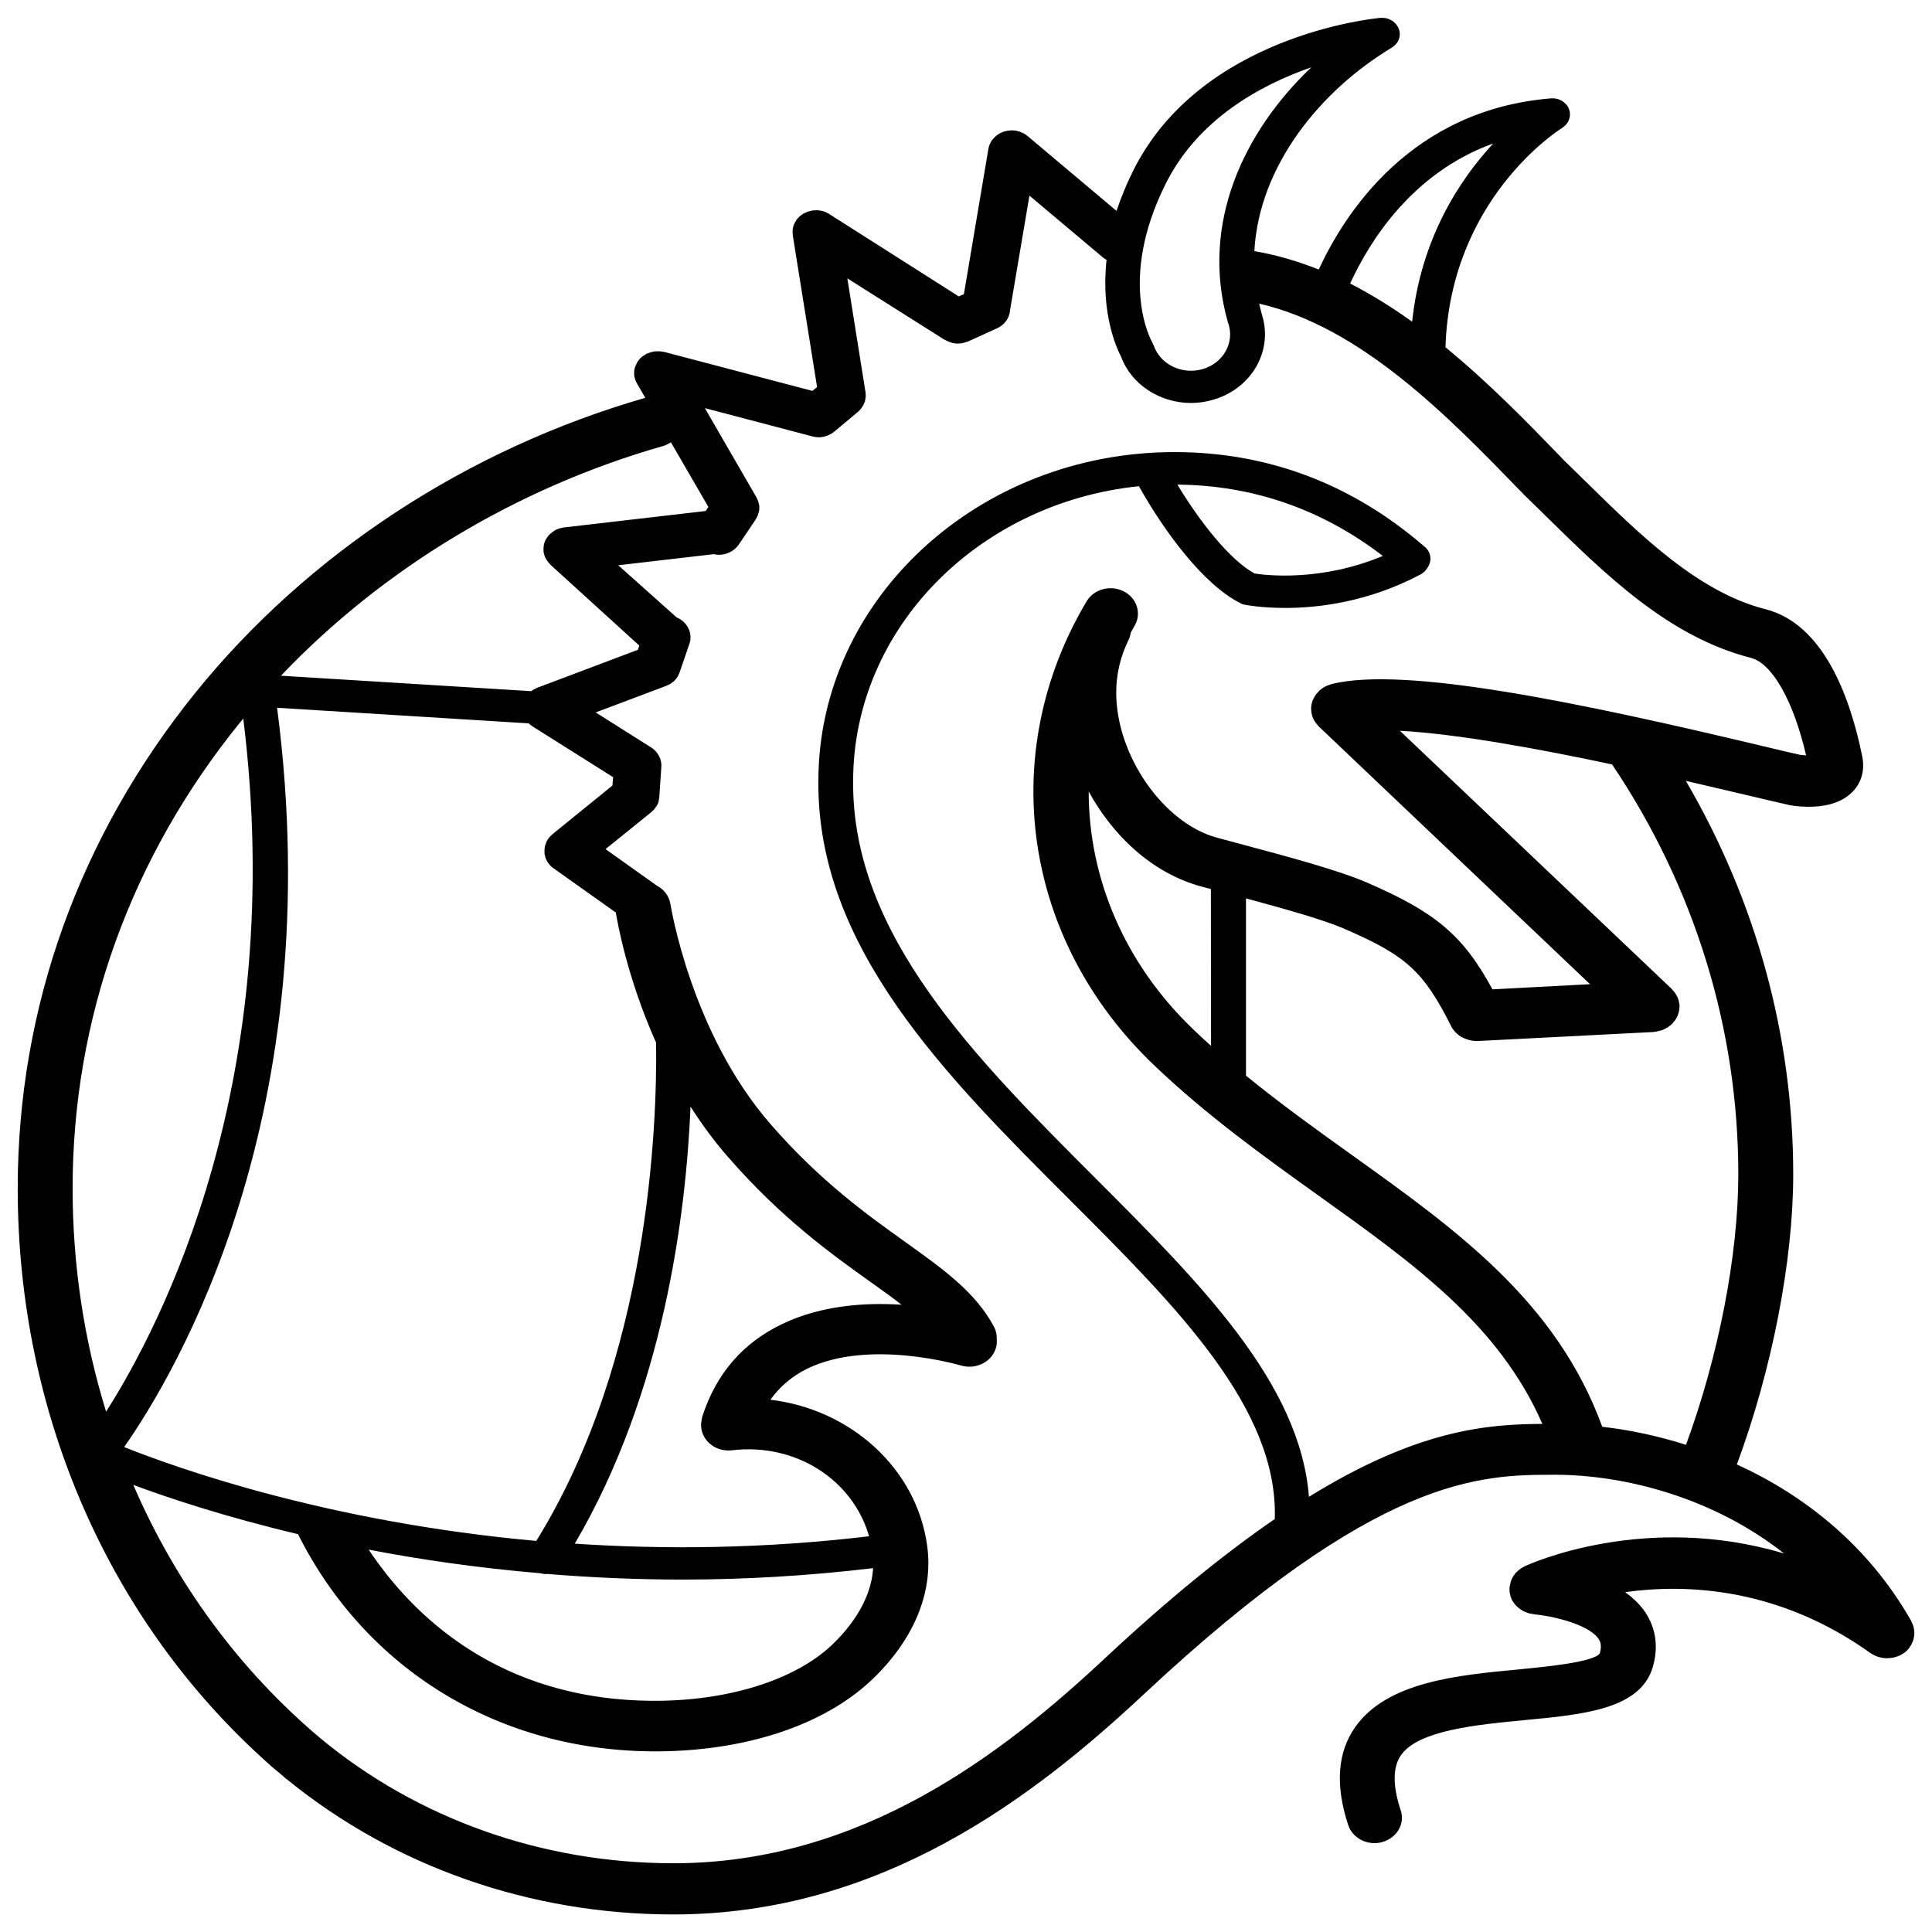 <svg xmlns="http://www.w3.org/2000/svg" xmlns:xlink="http://www.w3.org/1999/xlink" id="Layer_1" x="0px" y="0px" viewBox="0 0 1200 1200" style="enable-background:new 0 0 1200 1200;" xml:space="preserve"><path d="M1188.9,1012.4c-0.1-0.5-0.2-1-0.3-1.5c-0.1-0.5-0.2-1-0.4-1.5c-0.2-0.5-0.5-1.1-0.7-1.6c-0.2-0.3-0.3-0.7-0.4-1 c-0.1-0.1-0.2-0.3-0.2-0.4c0,0,0-0.1-0.1-0.1c-26.6-46.6-66.3-77.7-108-96.7c21.7-58.5,35-126.3,35-180.1c0-86-23-169.7-66.7-244.5 c14.7,3.4,27.6,6.5,37.6,8.8c11,2.6,19.9,4.7,26.1,6.1l0.8,0.2c2.3,0.4,6.7,1,11.9,1c8.4,0,18.9-1.6,26.2-8.4 c6.3-5.8,8.7-13.8,7-22.7c-7.4-36.7-23.9-82.4-60.1-91.6c-41.7-10.6-77.4-45.6-111.9-79.5c-4.6-4.5-9.2-9-13.8-13.5l-1.6-1.7 c-20.6-21.3-44.5-45.9-71.5-68c2.9-91.7,69.7-134.6,72.6-136.3c0.1-0.1,0.2-0.2,0.3-0.3c0.3-0.2,0.6-0.5,0.9-0.7 c0.2-0.2,0.5-0.4,0.7-0.6c0.2-0.2,0.5-0.5,0.7-0.8s0.4-0.5,0.6-0.8c0.2-0.3,0.3-0.6,0.5-0.9c0.1-0.3,0.3-0.5,0.4-0.9 c0.1-0.3,0.2-0.6,0.3-0.9s0.2-0.6,0.2-0.9c0.1-0.3,0.1-0.6,0.1-1c0-0.3,0-0.7,0-1c0-0.2,0-0.3,0-0.5s-0.1-0.3-0.1-0.5 c0-0.4-0.1-0.7-0.2-1c-0.1-0.3-0.2-0.6-0.3-0.9s-0.3-0.6-0.4-1c-0.1-0.3-0.3-0.6-0.5-0.8c-0.1-0.2-0.2-0.3-0.3-0.5 c-0.1-0.2-0.2-0.3-0.4-0.4c-0.2-0.2-0.4-0.4-0.6-0.6c-0.3-0.3-0.6-0.6-0.9-0.9c-0.2-0.1-0.4-0.3-0.6-0.4c-0.4-0.3-0.7-0.5-1.1-0.7 c-0.2-0.1-0.4-0.2-0.7-0.3c-0.4-0.2-0.7-0.3-1.1-0.5c-0.3-0.1-0.6-0.2-0.9-0.2c-0.3-0.1-0.7-0.2-1.1-0.2c-0.4-0.1-0.7-0.1-1-0.1 c-0.4,0-0.7,0-1.1,0c-0.2,0-0.3,0-0.5,0c-86.9,7.1-128,71.2-144.2,106.3c-12.9-5.1-26.2-9.1-40-11.4c2.9-53.4,41.5-100.1,85.5-126.5 c0.2-0.1,0.3-0.2,0.4-0.3c0.3-0.2,0.6-0.4,0.9-0.7c0.3-0.2,0.5-0.4,0.7-0.7c0.2-0.3,0.5-0.5,0.7-0.7c0.2-0.3,0.4-0.5,0.6-0.8 c0.2-0.3,0.3-0.6,0.5-0.9c0.2-0.3,0.3-0.6,0.4-0.9c0.1-0.3,0.2-0.6,0.3-0.9s0.2-0.6,0.2-0.9s0.1-0.6,0.1-0.9c0-0.4,0-0.7,0-1.1 c0-0.2,0-0.4,0-0.5c0-0.1-0.1-0.2-0.1-0.3c0-0.4-0.1-0.7-0.2-1.1c-0.1-0.3-0.2-0.6-0.3-0.9c-0.1-0.3-0.3-0.6-0.4-0.9 c-0.2-0.3-0.4-0.7-0.6-1c-0.1-0.1-0.1-0.2-0.2-0.3c-0.1-0.1-0.2-0.3-0.3-0.4c-0.2-0.3-0.5-0.6-0.8-0.9c-0.2-0.2-0.5-0.4-0.7-0.7 c-0.3-0.2-0.5-0.4-0.8-0.6s-0.6-0.4-0.9-0.5c-0.3-0.2-0.6-0.3-0.9-0.5c-0.3-0.1-0.6-0.3-0.9-0.4c-0.3-0.1-0.7-0.2-1-0.3 c-0.3-0.1-0.7-0.1-1.1-0.2c-0.3,0-0.7-0.1-1-0.1c-0.4,0-0.8,0-1.3,0c-0.2,0-0.3,0-0.5,0c-4.5,0.4-111.8,11-153.6,95 c-4.3,8.7-7.7,17-10.3,24.9l-55-46.3l-0.1-0.1c-0.2-0.2-0.4-0.3-0.7-0.5c-0.5-0.4-1-0.8-1.6-1.1c-0.4-0.2-0.8-0.4-1.3-0.6 c-0.4-0.2-0.9-0.4-1.3-0.6c-0.6-0.2-1.3-0.3-2-0.5c-0.3-0.1-0.5-0.2-0.8-0.2c0,0,0,0-0.1,0c-4.7-0.6-9.6,0.8-13,4.3 c-0.4,0.4-0.7,0.9-1.1,1.3c-0.2,0.3-0.4,0.5-0.6,0.7c-0.3,0.5-0.5,1-0.8,1.5c-0.2,0.3-0.3,0.6-0.5,1c-0.2,0.6-0.4,1.2-0.5,1.8 c-0.1,0.3-0.2,0.5-0.2,0.8l-15.2,90.2l-3.2,1.4L515,132.9c-0.2-0.2-0.5-0.2-0.7-0.4c-0.5-0.3-1.1-0.6-1.6-0.8 c-0.4-0.2-0.8-0.3-1.1-0.4c-0.5-0.2-1-0.3-1.5-0.4c-0.4-0.1-0.9-0.1-1.4-0.2c-0.5-0.1-0.9-0.1-1.4-0.1s-1.1,0-1.6,0.1 c-0.3,0-0.7,0-1,0c-0.1,0-0.2,0.1-0.3,0.1c-0.5,0.1-1.1,0.2-1.6,0.4c-0.4,0.1-0.8,0.2-1.2,0.3c-0.5,0.2-0.9,0.4-1.3,0.6 c-0.4,0.2-0.9,0.4-1.3,0.6c-0.4,0.2-0.7,0.5-1,0.7c-0.4,0.3-0.8,0.6-1.2,0.9c-0.3,0.2-0.5,0.5-0.8,0.8c-0.4,0.4-0.8,0.8-1.1,1.2 c-0.1,0.1-0.1,0.1-0.2,0.2c-0.2,0.3-0.3,0.5-0.4,0.8c-0.3,0.5-0.6,0.9-0.8,1.4c-0.2,0.4-0.3,0.8-0.5,1.1c-0.2,0.5-0.3,0.9-0.4,1.3 c-0.1,0.5-0.2,0.9-0.2,1.3c-0.1,0.4-0.1,0.8-0.1,1.3s0,1,0.1,1.5c0,0.3,0,0.6,0,0.9l15.1,94.3l-2.9,2.4l-92-24.2 c-0.3-0.1-0.6-0.1-0.9-0.1c-0.6-0.1-1.2-0.2-1.8-0.3c-0.5,0-0.9,0-1.4,0s-1,0-1.5,0c-0.5,0.1-1,0.2-1.5,0.3 c-0.4,0.1-0.9,0.1-1.3,0.3c-0.6,0.2-1.1,0.4-1.7,0.6c-0.3,0.1-0.6,0.2-0.9,0.3c0,0-0.1,0-0.1,0.1c-0.6,0.3-1.1,0.7-1.6,1 c-0.2,0.2-0.5,0.3-0.8,0.5c-0.4,0.3-0.8,0.7-1.2,1.1c-0.3,0.3-0.6,0.5-0.8,0.8c-0.2,0.2-0.3,0.5-0.5,0.7c-0.4,0.5-0.7,1-1,1.5 c-0.1,0.2-0.2,0.5-0.3,0.7c-0.3,0.6-0.6,1.2-0.8,1.8c0,0,0,0.1-0.1,0.1c-0.1,0.3-0.1,0.6-0.2,0.9c-0.1,0.5-0.3,1.1-0.3,1.6 c0,0.4,0,0.9,0,1.3c0,0.5,0,0.9,0,1.3c0.1,0.5,0.2,0.9,0.3,1.4c0.1,0.4,0.2,0.8,0.3,1.2c0.2,0.5,0.4,1.1,0.7,1.6 c0.1,0.3,0.2,0.5,0.4,0.8l5.2,9c-110.5,31.8-209.6,96.8-279.3,183C49.2,519.6,11,626.1,11,738.1c0,140.1,56.9,269.8,156.5,358 c0.2,0.2,0.4,0.4,0.6,0.6c1.6,1.4,3.2,2.7,4.8,4c1.6,1.4,3.2,2.8,4.9,4.2c0.2,0.2,0.4,0.3,0.7,0.5c66.4,54,150.9,83.7,239.7,83.7 c129.3,0,224.1-73.1,292.3-136.8C856.3,916,919.6,916,965.9,916c42.5,0,97.8,13.8,142.2,48.9c-86.3-25.8-157.4,6.2-161.2,8 c-0.2,0.1-0.3,0.2-0.5,0.3c-0.3,0.1-0.5,0.3-0.7,0.4c-0.7,0.4-1.4,0.8-2,1.3c-0.2,0.2-0.4,0.4-0.7,0.6c-0.6,0.5-1.1,1-1.6,1.5 c-0.3,0.3-0.5,0.6-0.7,1c-0.4,0.5-0.8,1-1.1,1.5c-0.3,0.4-0.4,0.9-0.6,1.3c-0.2,0.5-0.5,1-0.6,1.5c-0.1,0.4-0.2,0.9-0.3,1.3 c-0.1,0.6-0.3,1.2-0.4,1.8c0,0.1,0,0.2-0.1,0.3c0,0.4,0,0.7,0,1c0,0.6,0,1.2,0,1.8c0,0.5,0.2,1,0.3,1.5s0.2,1,0.3,1.5 c0.2,0.6,0.5,1.2,0.7,1.8c0.1,0.3,0.2,0.6,0.4,0.9c0,0.1,0.1,0.2,0.2,0.2c0.3,0.6,0.7,1.2,1.2,1.7c0.2,0.3,0.4,0.7,0.7,0.9 c0.4,0.5,0.9,0.9,1.4,1.3c0.3,0.3,0.6,0.6,0.9,0.8c0.5,0.4,1.1,0.7,1.7,1.1c0.3,0.2,0.7,0.5,1,0.6c0.6,0.3,1.2,0.5,1.8,0.7 c0.4,0.2,0.8,0.4,1.3,0.5c0.5,0.2,1.1,0.2,1.6,0.3c0.6,0.1,1.1,0.3,1.7,0.3c0.1,0,0.2,0,0.3,0.1c9.4,0.8,32.5,5.6,39.4,14.7 c1.4,1.8,2.6,4.4,1.2,9.5c-3.6,5.5-34,8.4-50.3,10c-38.3,3.6-81.6,7.7-101.5,35.6c-11.2,15.7-12.7,36.2-4.5,61.1 c2.3,6.8,9,11.2,16.3,11.2c1.7,0,3.3-0.2,5-0.7c9-2.6,14.1-11.4,11.3-19.7c-5.1-15.4-5-27,0.3-34.4c11-15.4,47.4-18.8,76.6-21.6 c37.2-3.5,72.4-6.9,79.8-33.4c3.7-13.1,1.5-25.4-6.3-35.7c-3.1-4-6.9-7.4-11-10.4c38.4-5.3,95.4-2.8,152.3,37.8 c0.6,0.4,1.2,0.8,1.9,1.1c0.2,0.1,0.3,0.2,0.5,0.3c0.9,0.5,1.9,0.8,2.8,1.1c0.3,0.1,0.5,0.1,0.8,0.2c0.7,0.2,1.4,0.3,2.1,0.4 c0.4,0.1,0.8,0.1,1.2,0.1c0.3,0,0.7,0.1,1.1,0.1c0.2,0,0.4-0.1,0.6-0.1c0.8,0,1.6-0.1,2.4-0.2c0.4-0.1,0.8-0.1,1.2-0.2 c0.8-0.2,1.5-0.5,2.3-0.7c0.4-0.2,0.8-0.3,1.2-0.5c0.1,0,0.2-0.1,0.3-0.1c0.8-0.4,1.6-0.9,2.3-1.4c0.2-0.1,0.3-0.2,0.5-0.3 c1-0.7,1.9-1.6,2.6-2.5l0.1-0.1c0.2-0.3,0.3-0.5,0.5-0.8c0.4-0.5,0.8-1.1,1.1-1.7c0.2-0.4,0.4-0.9,0.6-1.3c0.2-0.5,0.4-1,0.6-1.5 s0.2-1,0.3-1.5c0.1-0.5,0.2-1,0.3-1.5c0-0.5,0-1,0-1.4C1189,1013.4,1189,1012.9,1188.9,1012.4z M927.5,89.1 c-20.6,22.2-44.9,58.7-50.4,110.7c-12.3-8.8-25.1-16.8-38.5-23.7C850.2,150.8,876.5,107.5,927.5,89.1z M723.9,114.4 c20.2-40.7,59.5-61.8,90.6-72.6c-41.8,39.7-69.3,97.1-51.8,158.5c0,0.1,0.1,0.1,0.1,0.2s0,0.2,0.1,0.3c4.1,11.9-3,24.6-15.7,28.4 c-12.8,3.8-26.5-2.7-30.6-14.6l-0.8-1.7C714.9,211.3,694.2,174,723.9,114.4z M411.6,277.1c1.9-0.5,3.6-1.4,5.1-2.4l23.3,40.2 l-1.7,2.5l-88,10.2c-0.2,0-0.4,0.1-0.5,0.1c-0.5,0.1-1,0.2-1.5,0.3c-0.5,0.1-0.9,0.2-1.3,0.4c-0.4,0.2-0.8,0.3-1.3,0.5 s-0.9,0.4-1.3,0.7c-0.4,0.2-0.7,0.5-1,0.7c-0.4,0.3-0.9,0.6-1.3,1c-0.1,0.1-0.3,0.2-0.4,0.3c-0.2,0.2-0.3,0.4-0.5,0.5 c-0.4,0.4-0.7,0.8-1,1.2c-0.3,0.3-0.5,0.7-0.7,1c-0.2,0.4-0.5,0.8-0.7,1.2c-0.2,0.4-0.4,0.8-0.5,1.2c-0.2,0.4-0.3,0.9-0.4,1.3 c-0.1,0.4-0.2,0.8-0.2,1.3c-0.1,0.5-0.1,0.9-0.1,1.3c0,0.5,0,0.9,0,1.4c0,0.2,0,0.5,0,0.7s0.1,0.4,0.1,0.5c0.1,0.4,0.2,0.8,0.3,1.2 c0.1,0.5,0.3,0.9,0.4,1.3c0.1,0.4,0.3,0.7,0.5,1c0.2,0.5,0.5,0.9,0.8,1.3c0.2,0.3,0.4,0.6,0.6,0.9c0.4,0.4,0.7,0.9,1.1,1.3 c0.2,0.2,0.3,0.3,0.4,0.5l55.3,50.3l-0.9,2.6l-62.8,23.7c-0.3,0.1-0.5,0.2-0.7,0.4c-0.6,0.3-1.2,0.5-1.8,0.9c-0.3,0.2-0.6,0.5-1,0.7 l-155.4-9.6C237.8,353.2,320.7,303.1,411.6,277.1z M45.1,738.1c0-105.1,35.8-205.1,103.7-289c0.8-1,1.6-1.8,2.3-2.8 c27.8,224.4-50.5,376-85.2,430.5C52.3,832.8,45.1,786.2,45.1,738.1z M172.1,439.6l156.3,9.7c0.7,0.7,1.5,1.3,2.3,1.8l0.1,0.1 l50,31.5l-0.4,5.2l-37.2,30.2c0,0-0.1,0-0.1,0.1c-0.1,0.1-0.2,0.3-0.4,0.4c-0.6,0.5-1.1,1-1.6,1.6c-0.6,0.7-1.1,1.5-1.5,2.3 c-0.3,0.5-0.4,1-0.6,1.6c-0.1,0.3-0.3,0.6-0.4,0.9c-0.2,0.6-0.2,1.3-0.3,1.9c0,0.2-0.1,0.5-0.1,0.7c0,0.6,0,1.1,0,1.7 c0,0.3,0,0.6,0,0.9c0.1,0.5,0.2,1.1,0.4,1.6c0.1,0.3,0.1,0.7,0.2,1c0.6,1.7,1.6,3.3,2.9,4.7c0.6,0.7,1.3,1.3,2.1,1.8l38.7,27.5 c0.8,4.8,6.7,39.9,25,80.8c0.7,51-4.2,196.2-74.4,309.5c-129.7-11.7-223.4-45.3-256-58.3C109,853.3,205.1,692.3,172.1,439.6z  M435.6,887.1c1.2,8.7,9.7,14.8,19,13.7c39.7-4.7,75.1,18.3,85.2,53.4c-65.6,7.8-127.2,8.3-182.8,4.6 c55.4-94.3,69.1-204.8,71.9-271.5c6.7,10.6,14.3,21,23,31c33.4,38.4,64.6,60.7,89.7,78.6c6.8,4.8,12.9,9.2,18.4,13.5 c-22.7-1.5-50.2,0.4-74.2,12c-24.4,11.6-41.1,31-49.6,57.5c-0.1,0.3-0.1,0.6-0.2,0.9c0,0.1,0,0.1,0,0.2c-0.2,0.7-0.3,1.5-0.4,2.2 C435.4,884.5,435.4,885.7,435.6,887.1z M542.3,974c-1.3,21.7-16.4,39.1-26.1,48.2c-23,21.4-63.9,34.2-109.4,34.2 c-97.9,0-151.6-54.5-177.8-93.9c32.1,6.2,68,11.4,106.9,14.7c1,0.3,2,0.5,3.1,0.5c0.3,0,0.6-0.1,0.9-0.1c26.7,2.2,54.8,3.5,84.1,3.5 C461.5,981.1,501.2,978.9,542.3,974z M813,929.7c-5.5-70.7-67.5-132.7-132.7-198C606,657.4,529.1,580.5,529.9,485.3c0,0,0,0,0-0.1 c0-94.7,77.8-173,177.5-183.2c15.4,27.5,39.9,61.1,63,72.6l1.3,0.7l1.5,0.3c0.9,0.2,10.4,2,25.1,2c20.7,0,51.8-3.7,84-20.8 c2-1,3.4-2.6,4.4-4.3c2.8-4,2.3-9.4-1.7-12.8c-45.1-39.1-97.4-58.9-155.5-58.9c-122,0-221.2,91.7-221.2,204.4 c-0.8,103.2,79,183,156.2,260.1C731,811.8,794,874.8,791.8,943.5c-30.2,20.7-64.9,48.6-105.3,86.3 c-63.5,59.4-151.4,127.5-268.2,127.5c-81.5,0-159-27.6-219.5-77.8c-50.5-42.6-89.8-96.5-116-157.2c22.3,8.3,57.3,19.9,102.3,30.6 c42.4,84.5,125.2,134.9,221.9,134.9c55.2,0,103.8-15.9,133.5-43.5c26.8-25,39.4-54.9,35.4-84.1c-6.6-48.4-47.8-84.9-97.4-90.8 c5.9-8.2,13.4-14.6,22.9-19.3c38.7-18.8,94.8-2.1,95.4-2c8.9,2.7,18.6-1.8,21.5-10c0.8-2.1,1-4.3,0.8-6.4c0.1-2.5-0.4-5-1.6-7.4 c-11.4-21.6-31.6-36-55.1-52.8c-23.6-16.9-53-37.8-83.9-73.4c-49.5-56.9-61.9-135.8-62.1-136.6c-0.8-5-4-9.1-8.4-11.4l-31.9-22.7 l28.5-23c0.1-0.1,0.1-0.1,0.2-0.2c0.5-0.4,0.9-0.8,1.3-1.3c0.2-0.2,0.4-0.4,0.6-0.7c0.4-0.5,0.8-1.1,1.1-1.6 c0.1-0.2,0.3-0.4,0.4-0.6c0.4-0.7,0.7-1.5,0.9-2.3v-0.1c0.1-0.3,0.1-0.5,0.1-0.8c0.1-0.6,0.3-1.2,0.3-1.8l1.2-17.6 c0.7-4.9-1.5-10.1-6.2-13.1L370,442.5l43.8-16.5c0.1,0,0.3-0.1,0.4-0.2c0.6-0.3,1.2-0.5,1.7-0.8c0.2-0.1,0.5-0.2,0.7-0.4 c0.7-0.5,1.4-1,2-1.5c0.1-0.1,0.1-0.1,0.2-0.2c0.5-0.5,1-1.1,1.5-1.7c0.2-0.2,0.3-0.4,0.4-0.7c0.3-0.5,0.6-0.9,0.8-1.5 c0.1-0.3,0.3-0.6,0.4-0.9c0.1-0.2,0.2-0.4,0.3-0.7l6-17.5c2.3-6.6-1.3-13.6-7.9-16.4L384,351.1l59.3-6.9c1,0.2,2.1,0.4,3.1,0.4 c4.9,0,9.7-2.3,12.5-6.4l10.5-15.6c0.1-0.1,0.1-0.3,0.2-0.4c0.3-0.4,0.5-0.9,0.7-1.4c0.2-0.4,0.4-0.7,0.5-1.1 c0.1-0.4,0.2-0.9,0.4-1.3c0.1-0.4,0.2-0.9,0.3-1.3c0.1-0.4,0.1-0.8,0.1-1.3c0-0.4,0-0.9,0-1.3c0-0.4-0.1-0.9-0.2-1.3 c-0.1-0.5-0.2-0.9-0.3-1.3c-0.1-0.4-0.3-0.7-0.4-1.1c-0.2-0.5-0.4-0.9-0.6-1.4c-0.1-0.1-0.1-0.3-0.2-0.4l-32.1-55.5l66.6,17.5 c0.1,0,0.3,0,0.4,0.1c1.2,0.3,2.3,0.5,3.5,0.5c0,0,0,0,0.1,0c0.9,0,1.7-0.1,2.5-0.2c0.3,0,0.5-0.1,0.8-0.2c0.6-0.1,1.1-0.3,1.6-0.4 c0.3-0.1,0.6-0.2,0.9-0.4c0.5-0.2,0.9-0.4,1.4-0.6c0.3-0.2,0.6-0.3,0.9-0.5c0.5-0.3,0.9-0.6,1.3-0.9c0.1-0.1,0.3-0.2,0.4-0.3 l14.7-12.3c0.7-0.6,1.4-1.3,1.9-2c0.3-0.3,0.4-0.7,0.7-1.1c0.3-0.4,0.6-0.8,0.8-1.2c0.2-0.4,0.3-0.8,0.5-1.2 c0.2-0.4,0.4-0.8,0.5-1.3c0.1-0.4,0.1-0.9,0.2-1.3c0.1-0.4,0.2-0.8,0.2-1.3c0.1-0.9,0-1.8-0.1-2.7l-11.3-70.8l60.5,38.2 c0.1,0.1,0.2,0.1,0.3,0.1c0.9,0.5,1.8,0.9,2.7,1.2c0.4,0.1,0.7,0.3,1.1,0.4c1.3,0.4,2.7,0.6,4.1,0.6c1.1,0,2.2-0.1,3.4-0.4 c0.4-0.1,0.7-0.2,1.1-0.4c0.7-0.2,1.3-0.3,2-0.6l17.8-8.1c4.9-2.2,7.8-6.7,8.1-11.5l12-70.9l45.4,38.2c0.8,0.7,1.6,1.2,2.5,1.7 c-3.7,33.6,6.5,55.3,9,60.1c6.5,17.6,24.4,28.8,43.5,28.8c4.6,0,9.4-0.7,14-2.1c24-7.1,37.2-30.8,29.9-53.1c0,0,0,0,0-0.1 c-0.6-2.1-1.1-4.2-1.6-6.4c63.4,14.5,117.7,70.4,161.9,116l1.8,1.8c0.1,0.1,0.2,0.3,0.3,0.4c4.6,4.4,9.2,9,13.8,13.5 c37.7,37,76.7,75.3,127.6,88.3c13.3,3.4,26.5,26.9,34.3,60.6c-1.2-0.1-2.4-0.2-3.5-0.3c-6-1.3-14.6-3.4-25.1-5.9 c-111.4-26.5-220.8-49.5-266.2-38.1c-0.3,0.1-0.5,0.2-0.8,0.3c-0.6,0.2-1.1,0.4-1.7,0.6c-0.5,0.2-1,0.4-1.5,0.7 c-0.5,0.3-0.9,0.5-1.4,0.8s-1,0.7-1.4,1.1c-0.2,0.2-0.5,0.3-0.7,0.5c-0.2,0.1-0.3,0.3-0.4,0.5c-0.4,0.4-0.8,0.9-1.2,1.3 c-0.3,0.4-0.6,0.8-0.9,1.2c-0.3,0.5-0.6,0.9-0.8,1.4c-0.2,0.4-0.5,0.9-0.7,1.3c-0.2,0.5-0.4,1-0.5,1.5s-0.3,0.9-0.4,1.4 c-0.1,0.5-0.1,1.1-0.2,1.6c0,0.5-0.1,0.9,0,1.4c0,0.5,0.1,1.1,0.1,1.6c0.1,0.5,0.1,1,0.3,1.5c0.1,0.2,0.1,0.4,0.1,0.7 c0.1,0.3,0.2,0.5,0.3,0.8c0.2,0.5,0.4,1,0.6,1.5c0.2,0.5,0.5,1,0.8,1.4c0.3,0.4,0.5,0.8,0.8,1.2c0.4,0.5,0.8,0.9,1.2,1.4 c0.2,0.2,0.3,0.4,0.5,0.6l168.5,160.1l-60.6,3.2c-18.5-34.1-35.9-48.2-78.8-66.7c-17.4-7.4-47.5-15.5-76.6-23.3l-15.7-4.2 c-33.3-9-62.6-51.1-62.6-90.1c0-11.4,2.6-22.5,7.7-32.8c0.7-1.4,1.1-2.9,1.3-4.4c0.8-1.4,1.6-2.9,2.4-4.3c4.5-7.6,1.5-17.2-6.7-21.4 c-8.3-4.2-18.6-1.4-23.1,6.2c-56.3,94.7-39.5,210.4,41.8,288c33,31.5,68.1,56.6,102,80.9c60,42.9,112.4,80.5,139.3,142 C924.1,884.6,881,887.7,813,929.7z M731.3,301c46.9,0.4,89.8,15.3,127.6,44.3c-38.1,16-72.4,12.1-79.7,10.9 C763.7,347.7,745.1,323.9,731.3,301z M752.2,649.6c-3.7-3.3-7.3-6.6-10.9-10.1c-42.9-41-65.1-94.1-65.1-147.9 c14.9,27.2,39.1,50.7,70.2,59.1l5.7,1.5L752.2,649.6z M995.2,886.2c-28.4-77.7-90.1-122-155.5-168.8c-21.8-15.6-44.1-31.6-65.8-49.3 V558c23.3,6.3,47.3,13,60.2,18.5c39.3,16.9,50,26.6,67.3,61c0.6,1.3,1.5,2.4,2.4,3.4c0.2,0.2,0.4,0.5,0.7,0.7c1,1,2,1.8,3.2,2.5 c0.1,0.1,0.2,0.1,0.3,0.1c1.1,0.6,2.3,1.1,3.6,1.5c0.3,0.1,0.7,0.2,1,0.3c1.3,0.3,2.7,0.6,4.2,0.6c0,0,0,0,0.1,0h0.1 c0.3,0,0.6,0,0.9,0L1027,641c0.4,0,0.8-0.1,1.1-0.2c0.6-0.1,1.1-0.1,1.6-0.3c0.6-0.1,1.1-0.3,1.7-0.4c0.5-0.1,1-0.3,1.5-0.5 c0.6-0.2,1.1-0.5,1.6-0.8c0.4-0.2,0.9-0.5,1.3-0.7c0.5-0.3,1-0.7,1.5-1.1c0.2-0.2,0.5-0.3,0.7-0.5c0.1-0.1,0.2-0.3,0.3-0.4 c0.5-0.4,0.9-0.9,1.3-1.4c0.3-0.4,0.6-0.7,0.9-1.1c0.3-0.5,0.6-1,0.9-1.5c0.2-0.4,0.5-0.8,0.6-1.3c0.2-0.5,0.4-1,0.5-1.5 s0.3-0.9,0.4-1.4s0.1-1,0.2-1.5c0-0.5,0.1-1.1,0.1-1.6c0-0.2,0-0.4,0-0.5c0-0.3-0.1-0.6-0.2-0.9c-0.1-0.6-0.2-1.1-0.3-1.7 c-0.1-0.5-0.2-0.9-0.4-1.3c-0.2-0.6-0.4-1.1-0.7-1.6c-0.2-0.4-0.4-0.7-0.6-1.1c-0.3-0.6-0.7-1.1-1.1-1.6c-0.2-0.3-0.5-0.6-0.8-0.9 c-0.3-0.3-0.5-0.7-0.8-1L869.5,453.9c35.5,1.9,86.3,11.2,131.8,20.9c51.3,76.3,78.4,164.2,78.4,254.7c0,49.9-12.3,113-32.5,167.9 C1029.6,891.8,1011.9,888.1,995.2,886.2z"></path></svg>